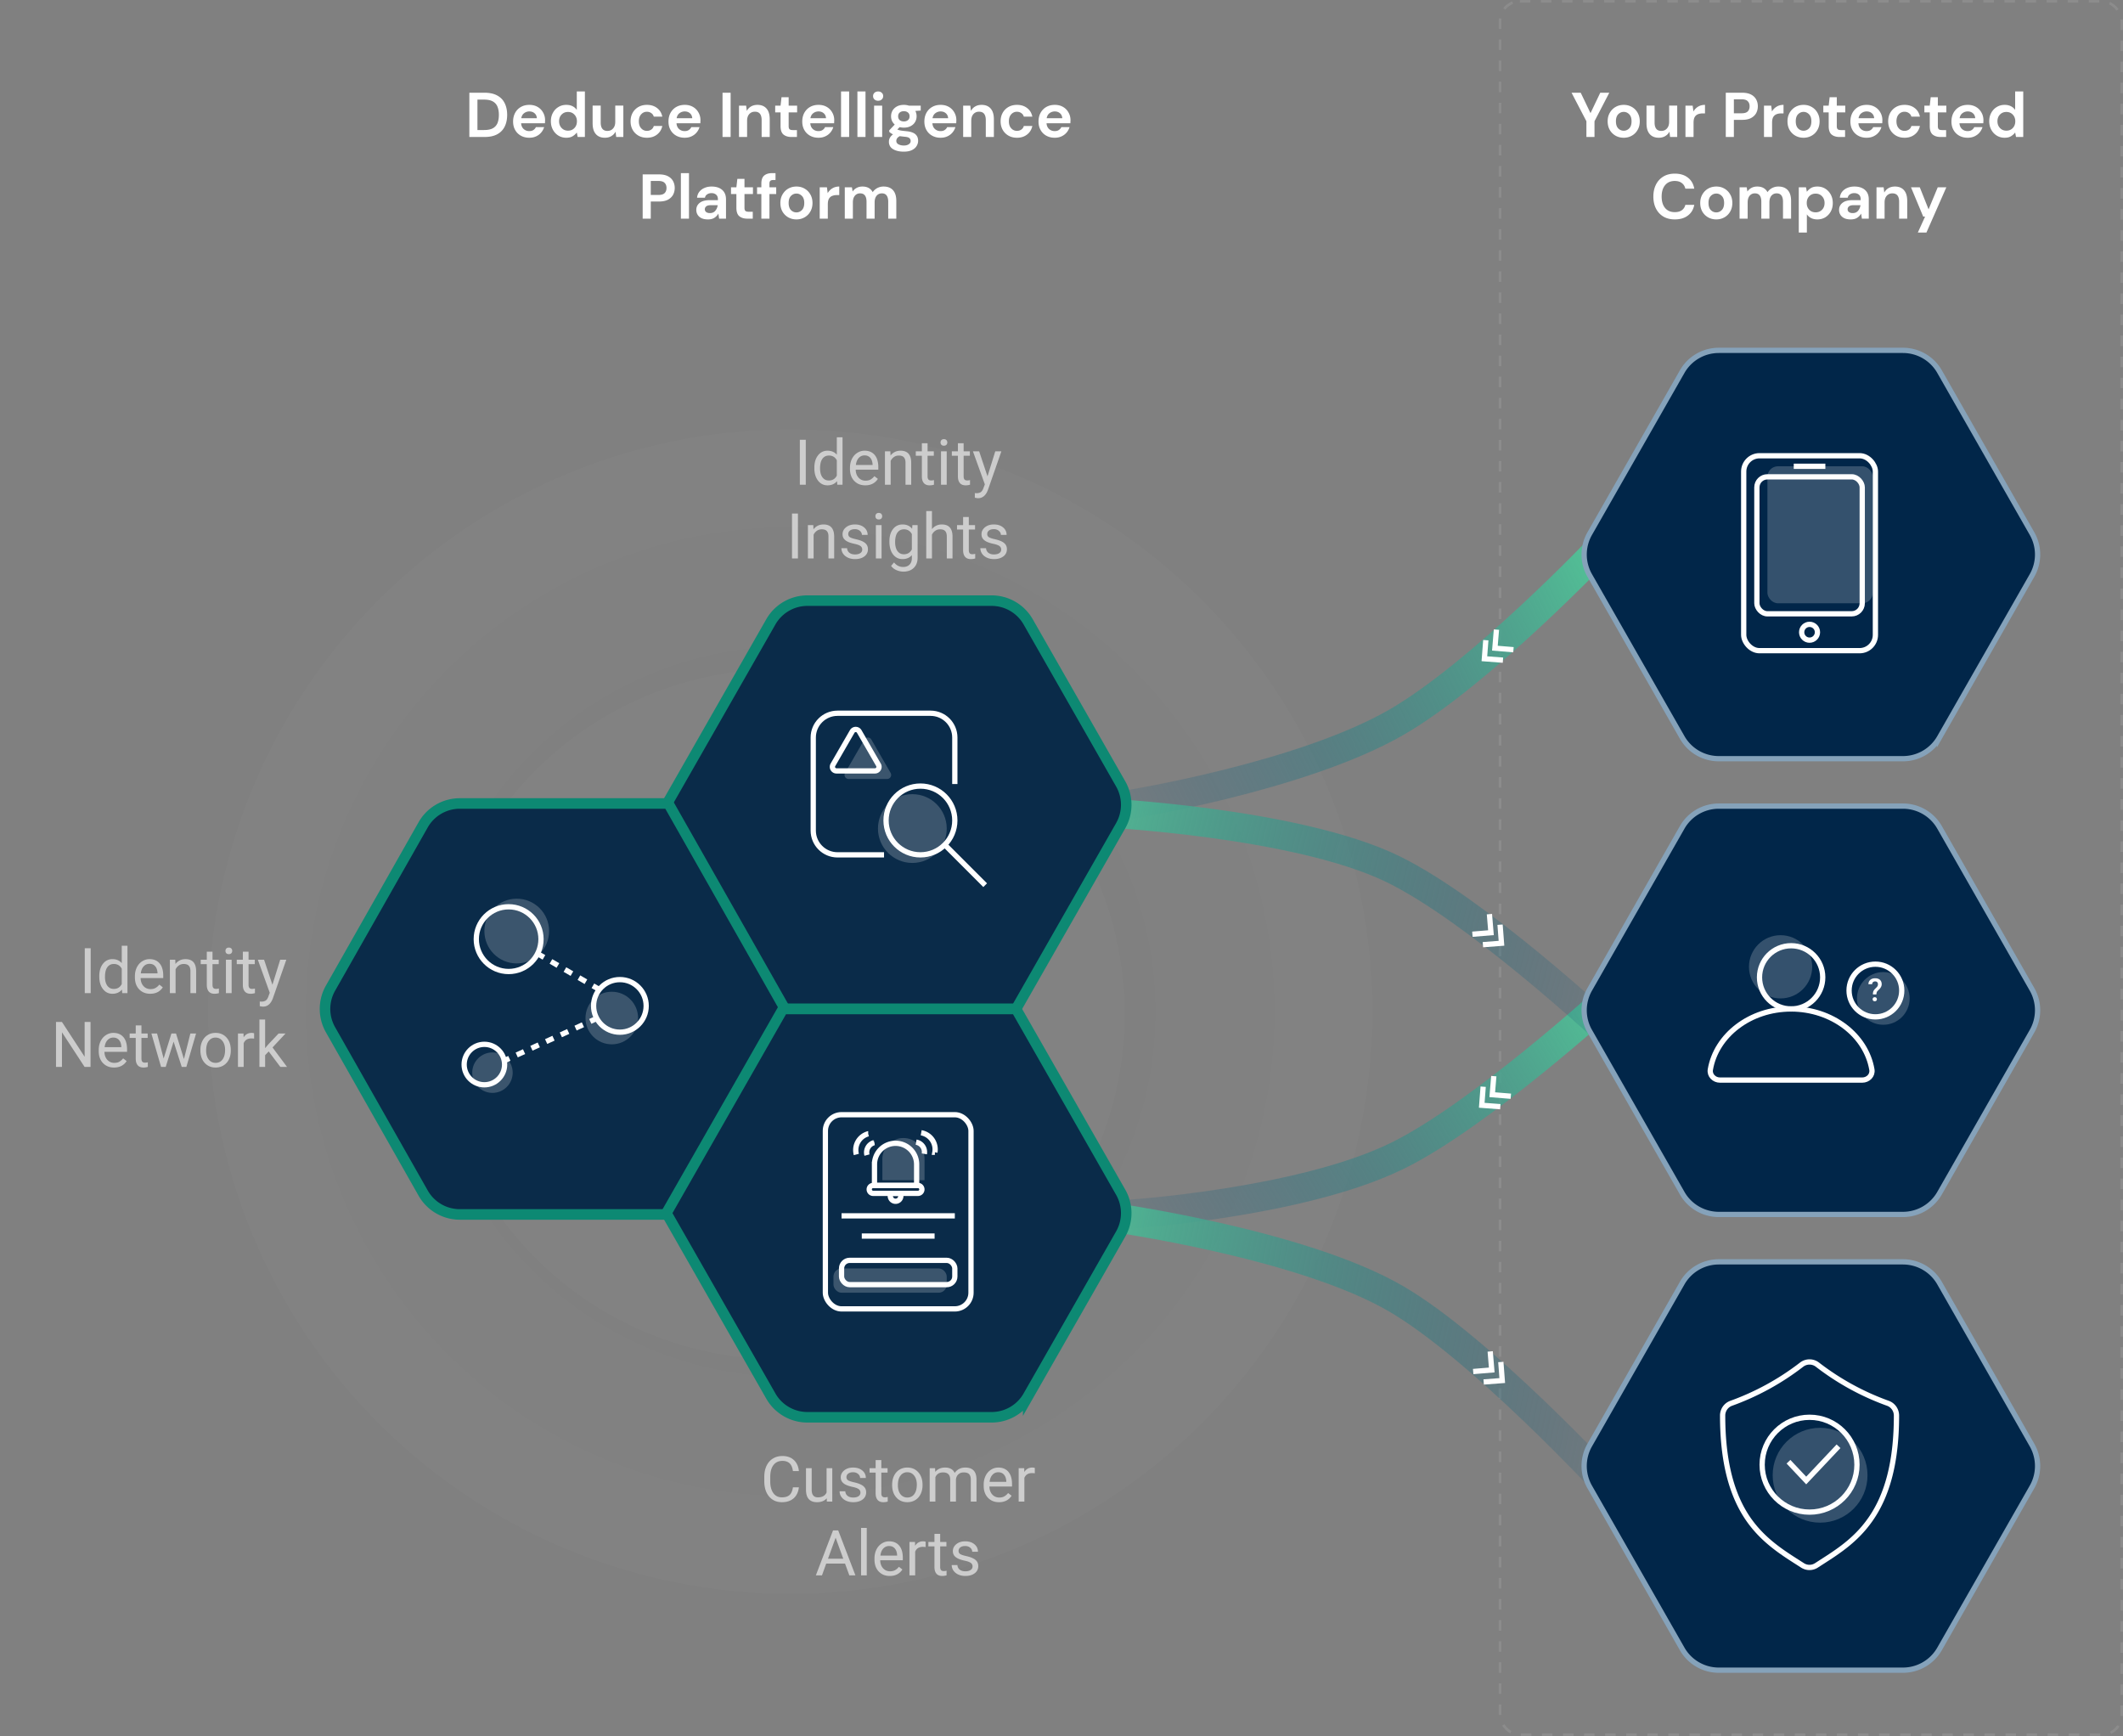 <svg xmlns="http://www.w3.org/2000/svg" xmlns:xlink="http://www.w3.org/1999/xlink" width="806" height="659" fill="none" xmlns:v="https://vecta.io/nano"><rect width="100%" height="100%" fill="#808080" stroke="none"/><style><![CDATA[.B{stroke-width:2}.C{stroke:#fff}.D{fill:#fff}.E{fill-opacity:.2}.F{fill:#0a2b49}.G{stroke:#0d8973}.H{stroke-width:4}.I{fill:#023361}.J{fill-opacity:.25}.K{stroke:#85a2ba}.L{fill:#012649}]]></style><rect x="569.5" y=".5" width="236" height="658" rx="7.5" stroke-opacity=".1" stroke-dasharray="4 4" class="C"/><g class="D"><path d="M178.191 52V35.2h5.736c1.968 0 3.584.352 4.848 1.056 1.28.688 2.224 1.664 2.832 2.928.624 1.248.936 2.72.936 4.416s-.312 3.176-.936 4.44c-.608 1.248-1.552 2.224-2.832 2.928-1.264.688-2.88 1.032-4.848 1.032h-5.736zm3.072-2.64h2.52c1.408 0 2.52-.224 3.336-.672.816-.464 1.4-1.12 1.752-1.968.352-.864.528-1.904.528-3.12 0-1.2-.176-2.232-.528-3.096s-.936-1.528-1.752-1.992-1.928-.696-3.336-.696h-2.52V49.36zm19.702 2.928c-1.2 0-2.264-.256-3.192-.768s-1.656-1.232-2.184-2.16-.792-2-.792-3.216c0-1.232.256-2.328.768-3.288.528-.96 1.248-1.704 2.16-2.232.928-.544 2.016-.816 3.264-.816 1.168 0 2.2.256 3.096.768s1.592 1.216 2.088 2.112c.512.88.768 1.864.768 2.952l-.024.552-.024.6h-9.048c.064.928.384 1.656.96 2.184.592.528 1.304.792 2.136.792.624 0 1.144-.136 1.56-.408.432-.288.752-.656.96-1.104h3.12a5.68 5.68 0 0 1-1.128 2.064c-.512.608-1.152 1.088-1.92 1.44-.752.352-1.608.528-2.568.528zm.024-9.984a3.23 3.23 0 0 0-1.992.648c-.576.416-.944 1.056-1.104 1.92h5.928c-.048-.784-.336-1.408-.864-1.872s-1.184-.696-1.968-.696zm14.008 9.984c-1.12 0-2.12-.272-3-.816s-1.576-1.288-2.088-2.232-.768-2.016-.768-3.216.256-2.264.768-3.192c.512-.944 1.208-1.68 2.088-2.208.88-.544 1.88-.816 3-.816.896 0 1.68.168 2.352.504a4.24 4.24 0 0 1 1.632 1.416V34.72h3.072V52h-2.736l-.336-1.704c-.384.528-.896.992-1.536 1.392-.624.4-1.44.6-2.448.6zm.648-2.688c.992 0 1.8-.328 2.424-.984.64-.672.96-1.528.96-2.568s-.32-1.888-.96-2.544c-.624-.672-1.432-1.008-2.424-1.008-.976 0-1.784.328-2.424.984s-.96 1.504-.96 2.544.32 1.896.96 2.568 1.448 1.008 2.424 1.008zm21.008-9.504V52h-2.712l-.24-2.016c-.368.704-.904 1.264-1.608 1.68-.688.416-1.504.624-2.448.624-1.472 0-2.616-.464-3.432-1.392s-1.224-2.288-1.224-4.08v-6.72h3.072v6.432c0 1.024.208 1.808.624 2.352s1.064.816 1.944.816c.864 0 1.568-.304 2.112-.912.56-.608.84-1.456.84-2.544v-6.144h3.072zm8.962 12.192c-1.216 0-2.288-.264-3.216-.792a5.85 5.85 0 0 1-2.208-2.208c-.528-.944-.792-2.024-.792-3.24s.264-2.296.792-3.24a5.85 5.85 0 0 1 2.208-2.208c.928-.528 2-.792 3.216-.792 1.52 0 2.8.4 3.84 1.2 1.04.784 1.704 1.872 1.992 3.264h-3.24c-.16-.576-.48-1.024-.96-1.344-.464-.336-1.016-.504-1.656-.504a2.83 2.83 0 0 0-2.16.96c-.592.64-.888 1.528-.888 2.664s.296 2.024.888 2.664a2.83 2.83 0 0 0 2.16.96c.64 0 1.192-.16 1.656-.48.48-.32.8-.776.96-1.368h3.24c-.288 1.344-.952 2.424-1.992 3.24s-2.32 1.224-3.84 1.224zm14.342 0c-1.2 0-2.264-.256-3.192-.768s-1.656-1.232-2.184-2.16-.792-2-.792-3.216c0-1.232.256-2.328.768-3.288.528-.96 1.248-1.704 2.16-2.232.928-.544 2.016-.816 3.264-.816 1.168 0 2.2.256 3.096.768s1.592 1.216 2.088 2.112c.512.88.768 1.864.768 2.952l-.024.552-.024.6h-9.048c.064.928.384 1.656.96 2.184.592.528 1.304.792 2.136.792.624 0 1.144-.136 1.56-.408.432-.288.752-.656.96-1.104h3.12a5.68 5.68 0 0 1-1.128 2.064c-.512.608-1.152 1.088-1.92 1.44-.752.352-1.608.528-2.568.528zm.024-9.984a3.23 3.23 0 0 0-1.992.648c-.576.416-.944 1.056-1.104 1.92h5.928c-.048-.784-.336-1.408-.864-1.872s-1.184-.696-1.968-.696zM274.308 52V35.2h3.072V52h-3.072zm6.256 0V40.096h2.712l.24 2.016a4.21 4.21 0 0 1 1.584-1.68c.704-.416 1.528-.624 2.472-.624 1.472 0 2.616.464 3.432 1.392s1.224 2.288 1.224 4.08V52h-3.072v-6.432c0-1.024-.208-1.808-.624-2.352s-1.064-.816-1.944-.816c-.864 0-1.576.304-2.136.912-.544.608-.816 1.456-.816 2.544V52h-3.072zm19.905 0c-1.248 0-2.248-.304-3-.912s-1.128-1.688-1.128-3.24v-5.184h-2.04v-2.568h2.04l.36-3.192h2.712v3.192h3.216v2.568h-3.216v5.208c0 .576.12.976.36 1.2.256.208.688.312 1.296.312h1.488V52h-2.088zm10.277.288c-1.2 0-2.264-.256-3.192-.768s-1.656-1.232-2.184-2.16-.792-2-.792-3.216c0-1.232.256-2.328.768-3.288.528-.96 1.248-1.704 2.16-2.232.928-.544 2.016-.816 3.264-.816 1.168 0 2.2.256 3.096.768s1.592 1.216 2.088 2.112c.512.88.768 1.864.768 2.952l-.024.552-.024.6h-9.048c.064.928.384 1.656.96 2.184.592.528 1.304.792 2.136.792.624 0 1.144-.136 1.56-.408.432-.288.752-.656.96-1.104h3.12a5.68 5.68 0 0 1-1.128 2.064c-.512.608-1.152 1.088-1.92 1.44-.752.352-1.608.528-2.568.528zm.024-9.984a3.23 3.23 0 0 0-1.992.648c-.576.416-.944 1.056-1.104 1.92h5.928c-.048-.784-.336-1.408-.864-1.872s-1.184-.696-1.968-.696zM319.306 52V34.72h3.072V52h-3.072zm6.211 0V34.72h3.072V52h-3.072zm7.867-13.752c-.56 0-1.024-.168-1.392-.504-.352-.336-.528-.76-.528-1.272s.176-.928.528-1.248c.368-.336.832-.504 1.392-.504s1.016.168 1.368.504c.368.32.552.736.552 1.248s-.184.936-.552 1.272c-.352.336-.808.504-1.368.504zM331.848 52V40.096h3.072V52h-3.072zm11.318-3.552a6.42 6.42 0 0 1-1.608-.192l-.888.888c.272.144.64.264 1.104.36s1.216.192 2.256.288c1.584.144 2.736.52 3.456 1.128s1.08 1.448 1.08 2.52c0 .704-.192 1.368-.576 1.992-.384.64-.976 1.152-1.776 1.536-.8.4-1.824.6-3.072.6-1.696 0-3.064-.32-4.104-.96-1.04-.624-1.56-1.568-1.56-2.832 0-1.072.52-2 1.56-2.784-.32-.144-.6-.296-.84-.456a4.75 4.75 0 0 1-.6-.504v-.552l2.088-2.208c-.928-.816-1.392-1.864-1.392-3.144 0-.8.192-1.528.576-2.184.4-.656.96-1.176 1.68-1.56s1.592-.576 2.616-.576c.672 0 1.296.096 1.872.288h4.512v1.872l-2.04.144c.32.608.48 1.28.48 2.016 0 .8-.192 1.528-.576 2.184s-.944 1.176-1.68 1.56c-.72.384-1.576.576-2.568.576zm0-2.352c.624 0 1.136-.168 1.536-.504.416-.336.624-.816.624-1.44s-.208-1.104-.624-1.44c-.4-.336-.912-.504-1.536-.504-.656 0-1.184.168-1.584.504s-.6.816-.6 1.44.2 1.104.6 1.44.928.504 1.584.504zm-2.88 7.368c0 .592.272 1.032.816 1.32.56.304 1.24.456 2.04.456.768 0 1.392-.16 1.872-.48.48-.304.72-.72.72-1.248a1.39 1.39 0 0 0-.48-1.08c-.304-.288-.92-.464-1.848-.528l-1.824-.216c-.464.256-.8.536-1.008.84-.192.304-.288.616-.288.936zm16.82-1.176c-1.2 0-2.264-.256-3.192-.768s-1.656-1.232-2.184-2.16-.792-2-.792-3.216c0-1.232.256-2.328.768-3.288.528-.96 1.248-1.704 2.16-2.232.928-.544 2.016-.816 3.264-.816 1.168 0 2.2.256 3.096.768s1.592 1.216 2.088 2.112c.512.88.768 1.864.768 2.952l-.024.552-.024.6h-9.048c.064.928.384 1.656.96 2.184.592.528 1.304.792 2.136.792.624 0 1.144-.136 1.56-.408.432-.288.752-.656.96-1.104h3.12a5.68 5.68 0 0 1-1.128 2.064c-.512.608-1.152 1.088-1.92 1.44-.752.352-1.608.528-2.568.528zm.024-9.984a3.23 3.23 0 0 0-1.992.648c-.576.416-.944 1.056-1.104 1.92h5.928c-.048-.784-.336-1.408-.864-1.872s-1.184-.696-1.968-.696zM365.665 52V40.096h2.712l.24 2.016a4.21 4.21 0 0 1 1.584-1.68c.704-.416 1.528-.624 2.472-.624 1.472 0 2.616.464 3.432 1.392s1.224 2.288 1.224 4.08V52h-3.072v-6.432c0-1.024-.208-1.808-.624-2.352s-1.064-.816-1.944-.816c-.864 0-1.576.304-2.136.912-.544.608-.816 1.456-.816 2.544V52h-3.072zm20.434.288c-1.216 0-2.288-.264-3.216-.792a5.85 5.85 0 0 1-2.208-2.208c-.528-.944-.792-2.024-.792-3.24s.264-2.296.792-3.24a5.85 5.85 0 0 1 2.208-2.208c.928-.528 2-.792 3.216-.792 1.52 0 2.8.4 3.84 1.2 1.04.784 1.704 1.872 1.992 3.264h-3.24c-.16-.576-.48-1.024-.96-1.344-.464-.336-1.016-.504-1.656-.504a2.83 2.83 0 0 0-2.16.96c-.592.64-.888 1.528-.888 2.664s.296 2.024.888 2.664a2.83 2.83 0 0 0 2.16.96c.64 0 1.192-.16 1.656-.48.48-.32.8-.776.96-1.368h3.24c-.288 1.344-.952 2.424-1.992 3.24s-2.32 1.224-3.84 1.224zm14.343 0c-1.2 0-2.264-.256-3.192-.768s-1.656-1.232-2.184-2.16-.792-2-.792-3.216c0-1.232.256-2.328.768-3.288.528-.96 1.248-1.704 2.16-2.232.928-.544 2.016-.816 3.264-.816 1.168 0 2.2.256 3.096.768s1.592 1.216 2.088 2.112c.512.88.768 1.864.768 2.952l-.024.552-.024.6h-9.048c.064.928.384 1.656.96 2.184.592.528 1.304.792 2.136.792.624 0 1.144-.136 1.56-.408.432-.288.752-.656.96-1.104h3.12a5.68 5.68 0 0 1-1.128 2.064c-.512.608-1.152 1.088-1.92 1.44-.752.352-1.608.528-2.568.528zm.024-9.984a3.23 3.23 0 0 0-1.992.648c-.576.416-.944 1.056-1.104 1.92h5.928c-.048-.784-.336-1.408-.864-1.872s-1.184-.696-1.968-.696zM243.991 83V66.2h6.216c1.344 0 2.456.224 3.336.672s1.536 1.064 1.968 1.848.648 1.664.648 2.64c0 .928-.208 1.784-.624 2.568-.416.768-1.064 1.392-1.944 1.872-.88.464-2.008.696-3.384.696h-3.144V83h-3.072zm3.072-9h2.952c1.072 0 1.84-.232 2.304-.696.48-.48.72-1.128.72-1.944 0-.832-.24-1.48-.72-1.944-.464-.48-1.232-.72-2.304-.72h-2.952V74zm11.435 9V65.72h3.072V83h-3.072zm10.314.288c-1.024 0-1.864-.16-2.52-.48-.656-.336-1.144-.776-1.464-1.32s-.48-1.144-.48-1.8c0-1.104.432-2 1.296-2.688s2.16-1.032 3.888-1.032h3.024v-.288c0-.816-.232-1.416-.696-1.8s-1.04-.576-1.728-.576c-.624 0-1.168.152-1.632.456-.464.288-.752.72-.864 1.296h-3c.08-.864.368-1.616.864-2.256a4.9 4.9 0 0 1 1.968-1.464c.8-.352 1.696-.528 2.688-.528 1.696 0 3.032.424 4.008 1.272s1.464 2.048 1.464 3.6V83h-2.616l-.288-1.92a4.4 4.4 0 0 1-1.488 1.584c-.624.416-1.432.624-2.424.624zm.696-2.4c.88 0 1.56-.288 2.04-.864.496-.576.808-1.288.936-2.136h-2.616c-.816 0-1.4.152-1.752.456-.352.288-.528.648-.528 1.08 0 .464.176.824.528 1.08s.816.384 1.392.384zM283.7 83c-1.248 0-2.248-.304-3-.912s-1.128-1.688-1.128-3.24v-5.184h-2.04v-2.568h2.04l.36-3.192h2.712v3.192h3.216v2.568h-3.216v5.208c0 .576.12.976.36 1.2.256.208.688.312 1.296.312h1.488V83H283.7zm5.35 0v-9.336h-1.632v-2.568h1.632v-1.392c0-1.44.36-2.464 1.08-3.072.736-.608 1.728-.912 2.975-.912h1.321v2.616h-.84c-.528 0-.904.104-1.128.312s-.336.56-.336 1.056v1.392h2.568v2.568h-2.568V83h-3.072zm13.316.288c-1.152 0-2.192-.264-3.12-.792-.912-.528-1.64-1.256-2.184-2.184-.528-.944-.792-2.032-.792-3.264s.272-2.312.816-3.24c.544-.944 1.272-1.68 2.184-2.208.928-.528 1.968-.792 3.12-.792 1.136 0 2.16.264 3.072.792a5.68 5.68 0 0 1 2.184 2.208c.544.928.816 2.008.816 3.24s-.272 2.32-.816 3.264c-.528.928-1.256 1.656-2.184 2.184s-1.96.792-3.096.792zm0-2.664c.8 0 1.496-.296 2.088-.888.592-.608.888-1.504.888-2.688s-.296-2.072-.888-2.664c-.592-.608-1.28-.912-2.064-.912-.816 0-1.52.304-2.112.912-.576.592-.864 1.48-.864 2.664s.288 2.08.864 2.688c.592.592 1.288.888 2.088.888zM311.208 83V71.096h2.736l.288 2.232c.432-.768 1.016-1.376 1.752-1.824.752-.464 1.632-.696 2.64-.696v3.24h-.864c-.672 0-1.272.104-1.8.312s-.944.568-1.248 1.08c-.288.512-.432 1.224-.432 2.136V83h-3.072zm9.516 0V71.096h2.712l.264 1.608a4.15 4.15 0 0 1 1.512-1.368c.64-.352 1.376-.528 2.208-.528 1.84 0 3.144.712 3.912 2.136.432-.656 1.008-1.176 1.728-1.56a5.11 5.11 0 0 1 2.4-.576c1.552 0 2.744.464 3.576 1.392s1.248 2.288 1.248 4.08V83h-3.072v-6.432c0-1.024-.2-1.808-.6-2.352-.384-.544-.984-.816-1.8-.816-.832 0-1.504.304-2.016.912-.496.608-.744 1.456-.744 2.544V83h-3.072v-6.432c0-1.024-.2-1.808-.6-2.352s-1.016-.816-1.848-.816a2.48 2.48 0 0 0-1.992.912c-.496.608-.744 1.456-.744 2.544V83h-3.072z"/><path d="M602.281 52v-5.976l-5.64-10.824h3.48l3.72 7.752 3.696-7.752h3.432l-5.616 10.824V52h-3.072zm14.163.288c-1.152 0-2.192-.264-3.12-.792-.912-.528-1.64-1.256-2.184-2.184-.528-.944-.792-2.032-.792-3.264s.272-2.312.816-3.24c.544-.944 1.272-1.68 2.184-2.208.928-.528 1.968-.792 3.12-.792 1.136 0 2.16.264 3.072.792a5.68 5.68 0 0 1 2.184 2.208c.544.928.816 2.008.816 3.24s-.272 2.32-.816 3.264c-.528.928-1.256 1.656-2.184 2.184s-1.96.792-3.096.792zm0-2.664c.8 0 1.496-.296 2.088-.888.592-.608.888-1.504.888-2.688s-.296-2.072-.888-2.664c-.592-.608-1.28-.912-2.064-.912-.816 0-1.52.304-2.112.912-.576.592-.864 1.48-.864 2.664s.288 2.08.864 2.688c.592.592 1.288.888 2.088.888zm20.315-9.528V52h-2.712l-.24-2.016c-.368.704-.904 1.264-1.608 1.68-.688.416-1.504.624-2.448.624-1.472 0-2.616-.464-3.432-1.392s-1.224-2.288-1.224-4.08v-6.72h3.072v6.432c0 1.024.208 1.808.624 2.352s1.064.816 1.944.816c.864 0 1.568-.304 2.112-.912.56-.608.84-1.456.84-2.544v-6.144h3.072zM639.888 52V40.096h2.736l.288 2.232c.432-.768 1.016-1.376 1.752-1.824.752-.464 1.632-.696 2.64-.696v3.24h-.864c-.672 0-1.272.104-1.8.312s-.944.568-1.248 1.08c-.288.512-.432 1.224-.432 2.136V52h-3.072zm15.307 0V35.2h6.216c1.344 0 2.456.224 3.336.672s1.536 1.064 1.968 1.848.648 1.664.648 2.64c0 .928-.208 1.784-.624 2.568-.416.768-1.064 1.392-1.944 1.872-.88.464-2.008.696-3.384.696h-3.144V52h-3.072zm3.072-9h2.952c1.072 0 1.84-.232 2.304-.696.48-.48.72-1.128.72-1.944 0-.832-.24-1.48-.72-1.944-.464-.48-1.232-.72-2.304-.72h-2.952V43zm11.434 9V40.096h2.736l.288 2.232c.432-.768 1.016-1.376 1.752-1.824.752-.464 1.632-.696 2.64-.696v3.24h-.864c-.672 0-1.272.104-1.8.312s-.944.568-1.248 1.08c-.288.512-.432 1.224-.432 2.136V52h-3.072zm15.016.288c-1.152 0-2.192-.264-3.12-.792-.912-.528-1.64-1.256-2.184-2.184-.528-.944-.792-2.032-.792-3.264s.272-2.312.816-3.24c.544-.944 1.272-1.68 2.184-2.208.928-.528 1.968-.792 3.12-.792 1.136 0 2.16.264 3.072.792a5.68 5.68 0 0 1 2.184 2.208c.544.928.816 2.008.816 3.24s-.272 2.32-.816 3.264c-.528.928-1.256 1.656-2.184 2.184s-1.96.792-3.096.792zm0-2.664c.8 0 1.496-.296 2.088-.888.592-.608.888-1.504.888-2.688s-.296-2.072-.888-2.664c-.592-.608-1.28-.912-2.064-.912-.816 0-1.52.304-2.112.912-.576.592-.864 1.48-.864 2.664s.288 2.08.864 2.688c.592.592 1.288.888 2.088.888zM698.395 52c-1.248 0-2.248-.304-3-.912s-1.128-1.688-1.128-3.24v-5.184h-2.04v-2.568h2.04l.36-3.192h2.712v3.192h3.216v2.568h-3.216v5.208c0 .576.12.976.36 1.2.256.208.688.312 1.296.312h1.488V52h-2.088zm10.277.288c-1.2 0-2.264-.256-3.192-.768s-1.656-1.232-2.184-2.16-.792-2-.792-3.216c0-1.232.256-2.328.768-3.288.528-.96 1.248-1.704 2.16-2.232.928-.544 2.016-.816 3.264-.816 1.168 0 2.2.256 3.096.768s1.592 1.216 2.088 2.112c.512.88.768 1.864.768 2.952l-.024.552-.024.6h-9.048c.064.928.384 1.656.96 2.184.592.528 1.304.792 2.136.792.624 0 1.144-.136 1.56-.408.432-.288.752-.656.96-1.104h3.12a5.68 5.68 0 0 1-1.128 2.064c-.512.608-1.152 1.088-1.92 1.44-.752.352-1.608.528-2.568.528zm.024-9.984a3.23 3.23 0 0 0-1.992.648c-.576.416-.944 1.056-1.104 1.92h5.928c-.048-.784-.336-1.408-.864-1.872s-1.184-.696-1.968-.696zm14.368 9.984c-1.216 0-2.288-.264-3.216-.792a5.85 5.85 0 0 1-2.208-2.208c-.528-.944-.792-2.024-.792-3.24s.264-2.296.792-3.24a5.85 5.85 0 0 1 2.208-2.208c.928-.528 2-.792 3.216-.792 1.52 0 2.8.4 3.84 1.2 1.04.784 1.704 1.872 1.992 3.264h-3.24c-.16-.576-.48-1.024-.96-1.344-.464-.336-1.016-.504-1.656-.504a2.83 2.83 0 0 0-2.16.96c-.592.64-.888 1.528-.888 2.664s.296 2.024.888 2.664a2.83 2.83 0 0 0 2.16.96c.64 0 1.192-.16 1.656-.48.48-.32.8-.776.96-1.368h3.24c-.288 1.344-.952 2.424-1.992 3.24s-2.32 1.224-3.84 1.224zM736.762 52c-1.248 0-2.248-.304-3-.912s-1.128-1.688-1.128-3.24v-5.184h-2.04v-2.568h2.04l.36-3.192h2.712v3.192h3.216v2.568h-3.216v5.208c0 .576.12.976.36 1.2.256.208.688.312 1.296.312h1.488V52h-2.088zm10.277.288c-1.2 0-2.264-.256-3.192-.768s-1.656-1.232-2.184-2.16-.792-2-.792-3.216c0-1.232.256-2.328.768-3.288.528-.96 1.248-1.704 2.16-2.232.928-.544 2.016-.816 3.264-.816 1.168 0 2.2.256 3.096.768s1.592 1.216 2.088 2.112c.512.88.768 1.864.768 2.952l-.024.552-.024.6h-9.048c.064.928.384 1.656.96 2.184.592.528 1.304.792 2.136.792.624 0 1.144-.136 1.56-.408.432-.288.752-.656.96-1.104h3.12a5.68 5.68 0 0 1-1.128 2.064c-.512.608-1.152 1.088-1.92 1.44-.752.352-1.608.528-2.568.528zm.024-9.984a3.23 3.23 0 0 0-1.992.648c-.576.416-.944 1.056-1.104 1.92h5.928c-.048-.784-.336-1.408-.864-1.872s-1.184-.696-1.968-.696zm14.008 9.984c-1.12 0-2.12-.272-3-.816s-1.576-1.288-2.088-2.232-.768-2.016-.768-3.216.256-2.264.768-3.192c.512-.944 1.208-1.68 2.088-2.208.88-.544 1.88-.816 3-.816.896 0 1.68.168 2.352.504a4.24 4.24 0 0 1 1.632 1.416V34.72h3.072V52h-2.736l-.336-1.704c-.384.528-.896.992-1.536 1.392-.624.4-1.44.6-2.448.6zm.648-2.688c.992 0 1.8-.328 2.424-.984.64-.672.96-1.528.96-2.568s-.32-1.888-.96-2.544c-.624-.672-1.432-1.008-2.424-1.008-.976 0-1.784.328-2.424.984s-.96 1.504-.96 2.544.32 1.896.96 2.568 1.448 1.008 2.424 1.008zM635.861 83.288c-1.696 0-3.152-.36-4.368-1.08-1.216-.736-2.152-1.752-2.808-3.048-.656-1.312-.984-2.824-.984-4.536s.328-3.224.984-4.536 1.592-2.336 2.808-3.072 2.672-1.104 4.368-1.104c2.016 0 3.664.504 4.944 1.512 1.296.992 2.104 2.392 2.424 4.2h-3.384c-.208-.912-.656-1.624-1.344-2.136-.672-.528-1.568-.792-2.688-.792-1.552 0-2.768.528-3.648 1.584s-1.32 2.504-1.32 4.344.44 3.288 1.32 4.344c.88 1.04 2.096 1.56 3.648 1.56 1.12 0 2.016-.24 2.688-.72.688-.496 1.136-1.176 1.344-2.04h3.384c-.32 1.728-1.128 3.08-2.424 4.056-1.28.976-2.928 1.464-4.944 1.464zm15.727 0c-1.152 0-2.192-.264-3.12-.792-.912-.528-1.64-1.256-2.184-2.184-.528-.944-.792-2.032-.792-3.264s.272-2.312.816-3.24c.544-.944 1.272-1.68 2.184-2.208.928-.528 1.968-.792 3.12-.792 1.136 0 2.16.264 3.072.792a5.68 5.68 0 0 1 2.184 2.208c.544.928.816 2.008.816 3.24s-.272 2.32-.816 3.264c-.528.928-1.256 1.656-2.184 2.184s-1.96.792-3.096.792zm0-2.664c.8 0 1.496-.296 2.088-.888.592-.608.888-1.504.888-2.688s-.296-2.072-.888-2.664c-.592-.608-1.28-.912-2.064-.912-.816 0-1.52.304-2.112.912-.576.592-.864 1.48-.864 2.664s.288 2.08.864 2.688c.592.592 1.288.888 2.088.888zM660.431 83V71.096h2.712l.264 1.608a4.15 4.15 0 0 1 1.512-1.368c.64-.352 1.376-.528 2.208-.528 1.84 0 3.144.712 3.912 2.136.432-.656 1.008-1.176 1.728-1.56a5.11 5.11 0 0 1 2.4-.576c1.552 0 2.744.464 3.576 1.392s1.248 2.288 1.248 4.08V83h-3.072v-6.432c0-1.024-.2-1.808-.6-2.352-.384-.544-.984-.816-1.8-.816-.832 0-1.504.304-2.016.912-.496.608-.744 1.456-.744 2.544V83h-3.072v-6.432c0-1.024-.2-1.808-.6-2.352s-1.016-.816-1.848-.816a2.48 2.48 0 0 0-1.992.912c-.496.608-.744 1.456-.744 2.544V83h-3.072zm22.477 5.28V71.096h2.736l.336 1.704c.384-.528.888-.992 1.512-1.392.64-.4 1.464-.6 2.472-.6 1.12 0 2.12.272 3 .816s1.576 1.288 2.088 2.232.768 2.016.768 3.216-.256 2.272-.768 3.216c-.512.928-1.208 1.664-2.088 2.208-.88.528-1.88.792-3 .792-.896 0-1.68-.168-2.352-.504a4.24 4.24 0 0 1-1.632-1.416v6.912h-3.072zm6.408-7.68c.976 0 1.784-.328 2.424-.984s.96-1.504.96-2.544-.32-1.896-.96-2.568-1.448-1.008-2.424-1.008c-.992 0-1.808.336-2.448 1.008-.624.656-.936 1.504-.936 2.544s.312 1.896.936 2.568c.64.656 1.456.984 2.448.984zm13.352 2.688c-1.024 0-1.864-.16-2.52-.48-.656-.336-1.144-.776-1.464-1.32s-.48-1.144-.48-1.8c0-1.104.432-2 1.296-2.688s2.16-1.032 3.888-1.032h3.024v-.288c0-.816-.232-1.416-.696-1.8s-1.04-.576-1.728-.576c-.624 0-1.168.152-1.632.456-.464.288-.752.72-.864 1.296h-3c.08-.864.368-1.616.864-2.256a4.9 4.9 0 0 1 1.968-1.464c.8-.352 1.696-.528 2.688-.528 1.696 0 3.032.424 4.008 1.272s1.464 2.048 1.464 3.6V83h-2.616l-.288-1.92a4.4 4.4 0 0 1-1.488 1.584c-.624.416-1.432.624-2.424.624zm.696-2.4c.88 0 1.56-.288 2.04-.864.496-.576.808-1.288.936-2.136h-2.616c-.816 0-1.4.152-1.752.456-.352.288-.528.648-.528 1.08 0 .464.176.824.528 1.08s.816.384 1.392.384zM712.415 83V71.096h2.712l.24 2.016a4.21 4.21 0 0 1 1.584-1.68c.704-.416 1.528-.624 2.472-.624 1.472 0 2.616.464 3.432 1.392s1.224 2.288 1.224 4.08V83h-3.072v-6.432c0-1.024-.208-1.808-.624-2.352s-1.064-.816-1.944-.816c-.864 0-1.576.304-2.136.912-.544.608-.816 1.456-.816 2.544V83h-3.072zm15.692 5.28l2.76-6.072h-.72l-4.632-11.112h3.336l3.336 8.376 3.48-8.376h3.264l-7.56 17.184h-3.264z"/></g><circle cx="300" cy="384" r="221" fill="url(#A)" fill-opacity=".02"/><circle cx="296" cy="385" r="131" fill="url(#B)" fill-opacity=".02"/><g stroke-width="11"><path d="M428 305.5s65.88-10.491 102-31.25c31.971-18.375 77.5-66.25 77.5-66.25" stroke="url(#C)"/><path d="M427.5 461s66.042-4.152 103-22.25c31.307-15.331 80.5-60.25 80.5-60.25" stroke="url(#D)"/><path d="M418 308.5s74.38 3.563 111 21.5c31.564 15.46 79.5 60 79.5 60" stroke="url(#E)"/><path d="M421.5 462s72.429 9.982 108.5 31c32.028 18.662 80 70.5 80 70.5" stroke="url(#F)"/></g><path d="M425.47 297.567a16 16 0 0 1 0 15.866L385.75 383h-88.5L253 305.5l39.644-69.433A16 16 0 0 1 306.539 228h69.922a16 16 0 0 1 13.895 8.067l35.114 61.5z" class="F G H"/><path d="M362.5 297.625v-17.661c0-5.089-4.125-9.214-9.214-9.214h-35.322c-5.089 0-9.214 4.125-9.214 9.214v35.322c0 5.089 4.125 9.214 9.214 9.214h17.661" class="B C"/><path d="M328.152 280.732a1.54 1.54 0 0 1 2.66 0l7.315 12.67a1.54 1.54 0 0 1-1.33 2.303h-14.63a1.54 1.54 0 0 1-1.33-2.303l7.315-12.67z" class="D E"/><path d="M323.545 277.661a1.54 1.54 0 0 1 2.66 0l7.315 12.669a1.54 1.54 0 0 1-1.33 2.304h-14.63a1.54 1.54 0 0 1-1.33-2.304l7.315-12.669z" class="B C"/><circle cx="346.375" cy="314.518" r="13.054" class="D E"/><g class="B C"><circle cx="349.446" cy="311.446" r="13.054"/><path d="M358.661 320.661l15.357 15.357"/></g><path d="M298 383l-44.25 78h-79.182a16 16 0 0 1-13.916-8.105l-35.173-62a16 16 0 0 1 0-15.79l35.173-62A16 16 0 0 1 174.568 305h79.182L298 383z" class="F G H"/><circle cx="196.179" cy="353.429" r="12.286" class="D E"/><circle cx="193.107" cy="356.5" r="12.286" class="B C"/><circle cx="232.268" cy="386.446" r="9.982" class="D E"/><circle cx="235.339" cy="381.839" r="9.982" class="B C"/><circle cx="186.964" cy="407.179" r="7.679" class="D E"/><g class="B C"><circle cx="183.893" cy="404.107" r="7.679"/><path d="M203.857 361.875l23.804 13.821m-.768 10.75l-35.321 16.125" stroke-dasharray="3.07 3.07"/></g><path d="M425.47 452.567a16 16 0 0 1 0 15.866l-35.114 61.5A16 16 0 0 1 376.461 538h-69.922a16 16 0 0 1-13.895-8.067L253 460.5l44.25-77.5h88.5l39.72 69.567z" class="F G H"/><g class="B C"><rect x="313.357" y="423.143" width="55.286" height="73.714" rx="6.143"/><path d="M319.5 461.536h43"/></g><path d="M335 440a8 8 0 0 1 8-8h0a8 8 0 0 1 8 8v8h-16v-8z" class="D E"/><g class="B C"><path d="M332.001 442a8 8 0 0 1 8-8h0a8 8 0 0 1 8 8v8h-16v-8z"/><path d="M330.001 451.5a1.5 1.5 0 0 1 1.5-1.5h17a1.5 1.5 0 0 1 1.5 1.5h0a1.5 1.5 0 0 1-1.5 1.5h-17a1.5 1.5 0 0 1-1.5-1.5h0z"/><path d="M338.001 453h4v1a2 2 0 0 1-2 2h0a2 2 0 0 1-2-2v-1zm12.926-14.994a3.84 3.84 0 0 0-3.117-4.446m7.12 3.849a6.4 6.4 0 0 0-5.196-7.409m-17.88 3.755a3.84 3.84 0 0 0-2.699 4.711m.458-8.081a6.4 6.4 0 0 0-4.498 7.852m2.063 30.977h27.643"/></g><rect x="316.428" y="481.5" width="43" height="9.214" rx="3.071" class="D E"/><rect x="319.5" y="478.429" width="43" height="9.214" rx="3.071" class="B C"/><use xlink:href="#G" class="I"/><use xlink:href="#G" fill="#000" class="J"/><use xlink:href="#G" class="B K"/><path d="M644 167h86v86h-86z" class="L"/><g class="B C"><rect x="662" y="173" width="50" height="74" rx="6"/><path d="M681 177h12"/><circle cx="687" cy="240" r="3"/></g><rect x="671" y="177" width="40" height="52" rx="4" class="D E"/><rect x="667" y="181" width="40" height="52" rx="4" class="B C"/><use xlink:href="#H" class="I"/><use xlink:href="#H" fill="#000" class="J"/><use xlink:href="#H" class="B K"/><path d="M644 340h86v86h-86z" class="L"/><circle cx="676" cy="367" r="12" class="D E"/><g class="B C"><circle cx="680" cy="371" r="12"/><path d="M680 383c-15.567 0-28.455 9.994-30.665 23.018-.37 2.178 1.456 3.982 3.665 3.982h54c2.209 0 4.035-1.804 3.665-3.982C708.455 392.994 695.567 383 680 383z"/></g><circle cx="715" cy="379" r="10" class="D E"/><circle cx="712" cy="376" r="10" class="B C"/><path d="M711.051 377.492c0-.519.064-.933.193-1.242s.383-.646.762-1.014.625-.634.726-.791c.157-.238.235-.496.235-.773 0-.367-.092-.647-.276-.838s-.445-.293-.796-.293c-.336 0-.608.096-.815.287s-.305.443-.305.768h-1.423c.007-.692.242-1.239.703-1.641s1.078-.603 1.84-.603c.785 0 1.396.199 1.834.597s.662.955.662 1.67c0 .637-.297 1.264-.891 1.881l-.721.709c-.258.293-.39.721-.398 1.283h-1.33zm-.1 1.822c0-.23.072-.416.217-.556s.34-.217.586-.217.447.074.592.223.216.328.216.55c0 .215-.07.395-.21.54s-.34.216-.598.216-.457-.072-.598-.216a.76.76 0 0 1-.205-.54z" class="D"/><use xlink:href="#I" class="I"/><use xlink:href="#I" fill="#000" class="J"/><use xlink:href="#I" class="B K"/><path d="M644 513h86v86h-86z" class="L"/><path d="M716.766 532.695c-9.645-3.465-18.697-8.428-26.829-14.71a4.91 4.91 0 0 0-5.899 0 98.11 98.11 0 0 1-26.804 14.71c-1.945.705-3.24 2.572-3.234 4.661 0 17.178 3.3 30.136 9.966 39.609 5.453 7.705 12.375 12.158 18.538 16.086l1.823 1.167c1.609 1.043 3.671 1.043 5.28 0l1.823-1.176c6.13-3.927 13.085-8.338 18.538-16.085C716.7 567.492 720 554.534 720 537.373c.011-2.094-1.285-3.968-3.234-4.678z" class="B C"/><circle cx="691" cy="560" r="18" class="D E"/><g class="B C"><circle cx="687" cy="556" r="18"/><path d="M679 554.871L685.729 562L698 549"/></g><g class="D"><path d="M34.434 377h-2.25v-17.062h2.25V377zm3.258-6.445c0-1.946.461-3.508 1.383-4.688.922-1.187 2.129-1.781 3.621-1.781 1.484 0 2.66.508 3.527 1.523V359h2.168v18h-1.992l-.105-1.359c-.867 1.062-2.074 1.593-3.621 1.593-1.469 0-2.668-.601-3.598-1.804-.922-1.203-1.383-2.774-1.383-4.711v-.164zm2.168.246c0 1.437.297 2.562.891 3.375s1.414 1.219 2.461 1.219c1.375 0 2.379-.618 3.012-1.852v-5.824c-.649-1.196-1.645-1.793-2.988-1.793-1.062 0-1.891.41-2.484 1.23s-.891 2.035-.891 3.645zm17.168 6.433c-1.719 0-3.117-.562-4.195-1.687-1.078-1.133-1.617-2.645-1.617-4.535v-.399c0-1.258.238-2.379.715-3.363.484-.992 1.156-1.766 2.016-2.32.867-.563 1.805-.844 2.813-.844 1.648 0 2.93.543 3.844 1.629s1.371 2.64 1.371 4.664v.902h-8.59c.031 1.25.394 2.262 1.09 3.035.703.766 1.594 1.149 2.672 1.149.766 0 1.414-.156 1.945-.469a4.9 4.9 0 0 0 1.395-1.242l1.324 1.031c-1.062 1.633-2.656 2.449-4.781 2.449zm-.269-11.367c-.875 0-1.609.321-2.203.961-.594.633-.961 1.524-1.102 2.672h6.352v-.164c-.062-1.102-.359-1.953-.891-2.555-.531-.609-1.25-.914-2.156-.914zm9.785-1.547l.07 1.594c.969-1.219 2.234-1.828 3.797-1.828 2.68 0 4.031 1.512 4.055 4.535V377h-2.168v-8.391c-.008-.914-.219-1.589-.633-2.027-.406-.437-1.043-.656-1.91-.656-.703 0-1.32.187-1.852.562a3.81 3.81 0 0 0-1.242 1.477V377h-2.168v-12.68h2.051zm14.133-3.07v3.07h2.367v1.676h-2.367v7.863c0 .508.105.891.316 1.149.211.25.57.375 1.078.375.25 0 .594-.047 1.031-.141V377c-.57.156-1.125.234-1.664.234-.969 0-1.699-.293-2.191-.879s-.738-1.417-.738-2.496v-7.863H76.2v-1.676h2.309v-3.07h2.168zM87.941 377h-2.168v-12.68h2.168V377zm-2.344-16.043a1.31 1.31 0 0 1 .316-.891c.219-.242.539-.363.961-.363s.742.121.961.363.328.539.328.891-.109.645-.328.879-.539.352-.961.352-.742-.118-.961-.352c-.211-.234-.316-.527-.316-.879zm8.766.293v3.07h2.367v1.676h-2.367v7.863c0 .508.106.891.316 1.149.211.25.57.375 1.078.375.25 0 .594-.047 1.031-.141V377c-.57.156-1.125.234-1.664.234-.969 0-1.699-.293-2.191-.879s-.738-1.417-.738-2.496v-7.863h-2.309v-1.676h2.309v-3.07h2.168zm9.059 12.574l2.953-9.504h2.32l-5.097 14.637c-.789 2.109-2.043 3.164-3.762 3.164l-.41-.035-.809-.152v-1.758l.586.047c.734 0 1.305-.149 1.711-.446.414-.297.754-.839 1.02-1.629l.48-1.289-4.523-12.539h2.367l3.164 9.504zM34.375 405h-2.262l-8.59-13.148V405h-2.262v-17.062h2.262l8.613 13.207v-13.207h2.238V405zm8.918.234c-1.719 0-3.117-.562-4.195-1.687-1.078-1.133-1.617-2.645-1.617-4.535v-.399c0-1.258.238-2.379.715-3.363.484-.992 1.156-1.766 2.016-2.32.867-.563 1.805-.844 2.813-.844 1.648 0 2.93.543 3.844 1.629s1.371 2.64 1.371 4.664v.902h-8.59c.031 1.25.395 2.262 1.09 3.035.703.766 1.594 1.149 2.672 1.149.766 0 1.414-.156 1.945-.469a4.9 4.9 0 0 0 1.395-1.242l1.324 1.031c-1.062 1.633-2.656 2.449-4.781 2.449zm-.27-11.367c-.875 0-1.609.321-2.203.961-.594.633-.961 1.524-1.102 2.672h6.352v-.164c-.062-1.102-.359-1.953-.891-2.555-.531-.609-1.25-.914-2.156-.914zm10.676-4.617v3.07h2.367v1.676h-2.367v7.863c0 .508.105.891.316 1.149.211.25.57.375 1.078.375.25 0 .594-.047 1.031-.141V405c-.57.156-1.125.234-1.664.234-.969 0-1.699-.293-2.191-.879s-.738-1.417-.738-2.496v-7.863h-2.308v-1.676h2.308v-3.07h2.168zm16.137 12.762l2.438-9.692h2.168L70.75 405h-1.758l-3.082-9.609-3 9.609h-1.758l-3.68-12.68h2.156l2.496 9.492 2.953-9.492h1.746l3.012 9.692zm6.246-3.469c0-1.242.242-2.359.727-3.352.492-.992 1.172-1.757 2.039-2.296.875-.54 1.871-.809 2.988-.809 1.727 0 3.121.598 4.184 1.793 1.07 1.195 1.606 2.785 1.606 4.769v.153c0 1.234-.238 2.344-.715 3.328-.469.976-1.145 1.738-2.027 2.285-.875.547-1.883.82-3.023.82-1.719 0-3.113-.597-4.184-1.793-1.062-1.195-1.594-2.777-1.594-4.746v-.152zm2.18.258c0 1.406.324 2.535.973 3.387.656.851 1.531 1.277 2.625 1.277 1.102 0 1.977-.43 2.625-1.289.648-.867.973-2.078.973-3.633 0-1.391-.332-2.516-.996-3.375-.656-.867-1.531-1.301-2.625-1.301a3.11 3.11 0 0 0-2.59 1.278c-.656.851-.984 2.07-.984 3.656zm18.211-4.535c-.328-.055-.684-.082-1.067-.082-1.422 0-2.387.605-2.894 1.816v9h-2.168v-12.68h2.109l.035 1.465c.711-1.133 1.719-1.699 3.023-1.699.422 0 .742.055.961.164v2.016zm5.543 4.863l-1.36 1.418V405h-2.168v-18h2.168v10.887l1.16-1.395 3.95-4.172h2.636l-4.933 5.297 5.508 7.383h-2.543l-4.418-5.871zm201.285 165.457c-.211 1.805-.879 3.199-2.004 4.184-1.117.976-2.606 1.464-4.465 1.464-2.016 0-3.633-.722-4.852-2.168-1.21-1.445-1.816-3.378-1.816-5.8v-1.641c0-1.586.281-2.98.844-4.184.57-1.203 1.375-2.125 2.414-2.765 1.039-.649 2.242-.973 3.609-.973 1.813 0 3.266.508 4.36 1.524 1.093 1.007 1.73 2.406 1.91 4.195h-2.262c-.195-1.36-.621-2.344-1.277-2.953-.649-.61-1.559-.914-2.731-.914-1.437 0-2.566.531-3.386 1.593-.813 1.063-1.219 2.575-1.219 4.536v1.652c0 1.852.386 3.324 1.16 4.418s1.855 1.641 3.246 1.641c1.25 0 2.207-.282 2.871-.844.672-.571 1.117-1.559 1.336-2.965h2.262zm10.57 4.16c-.844.992-2.082 1.488-3.715 1.488-1.351 0-2.383-.39-3.094-1.172-.703-.789-1.058-1.953-1.066-3.492v-8.25h2.168v8.192c0 1.922.781 2.883 2.344 2.883 1.656 0 2.758-.618 3.304-1.852v-9.223h2.168V570h-2.062l-.047-1.254zm12.797-2.109c0-.586-.223-1.039-.668-1.36-.438-.328-1.207-.609-2.309-.843-1.093-.235-1.964-.516-2.613-.844-.64-.328-1.117-.719-1.43-1.172-.304-.453-.457-.992-.457-1.617 0-1.039.438-1.918 1.313-2.637.883-.719 2.008-1.078 3.375-1.078 1.437 0 2.601.371 3.492 1.113.899.742 1.348 1.692 1.348 2.848h-2.18c0-.594-.254-1.106-.762-1.535-.5-.43-1.132-.645-1.898-.645-.789 0-1.406.172-1.852.516a1.62 1.62 0 0 0-.668 1.347c0 .524.207.918.621 1.184s1.161.52 2.239.762c1.086.242 1.965.531 2.636.867s1.168.742 1.489 1.219c.328.468.492 1.043.492 1.722a3.26 3.26 0 0 1-1.359 2.731c-.907.68-2.082 1.019-3.528 1.019-1.015 0-1.914-.179-2.695-.539s-1.395-.859-1.84-1.5c-.437-.648-.656-1.347-.656-2.097h2.168c.039.726.328 1.304.867 1.734.547.422 1.266.633 2.156.633.821 0 1.477-.164 1.969-.492.5-.336.75-.782.75-1.336zm7.934-12.387v3.07h2.367v1.676h-2.367v7.863c0 .508.105.891.316 1.149.211.25.57.375 1.078.375.25 0 .594-.047 1.031-.141V570c-.57.156-1.125.234-1.664.234-.968 0-1.699-.293-2.191-.879s-.738-1.417-.738-2.496v-7.863h-2.309v-1.676h2.309v-3.07h2.168zm4.101 9.293c0-1.242.242-2.359.727-3.352.492-.992 1.172-1.757 2.039-2.296.875-.54 1.871-.809 2.988-.809 1.727 0 3.121.598 4.184 1.793 1.07 1.195 1.605 2.785 1.605 4.769v.153c0 1.234-.238 2.344-.715 3.328-.469.976-1.144 1.738-2.027 2.285-.875.547-1.883.82-3.024.82-1.718 0-3.113-.597-4.183-1.793-1.063-1.195-1.594-2.777-1.594-4.746v-.152zm2.18.258c0 1.406.324 2.535.972 3.387.657.851 1.532 1.277 2.625 1.277 1.102 0 1.977-.43 2.625-1.289.649-.867.973-2.078.973-3.633 0-1.391-.332-2.516-.996-3.375-.656-.867-1.531-1.301-2.625-1.301a3.11 3.11 0 0 0-2.59 1.278c-.656.851-.984 2.07-.984 3.656zm14.121-6.481l.058 1.407c.93-1.094 2.184-1.641 3.762-1.641 1.774 0 2.981.68 3.621 2.039.422-.609.969-1.102 1.641-1.477.68-.375 1.48-.562 2.402-.562 2.782 0 4.196 1.473 4.242 4.418V570h-2.168v-8.367c0-.906-.207-1.582-.621-2.028-.414-.453-1.109-.679-2.086-.679-.804 0-1.472.242-2.003.726-.532.477-.84 1.121-.926 1.934V570h-2.18v-8.309c0-1.843-.902-2.765-2.707-2.765-1.422 0-2.394.605-2.918 1.816V570h-2.168v-12.68h2.051zm24.269 12.914c-1.718 0-3.117-.562-4.195-1.687-1.078-1.133-1.617-2.645-1.617-4.535v-.399c0-1.258.238-2.379.715-3.363.484-.992 1.156-1.766 2.015-2.32a5.07 5.07 0 0 1 2.813-.844c1.648 0 2.93.543 3.844 1.629s1.371 2.64 1.371 4.664v.902h-8.59c.031 1.25.394 2.262 1.09 3.035.703.766 1.593 1.149 2.672 1.149.765 0 1.414-.156 1.945-.469a4.87 4.87 0 0 0 1.394-1.242l1.325 1.031c-1.063 1.633-2.657 2.449-4.782 2.449zm-.269-11.367c-.875 0-1.609.321-2.203.961-.594.633-.961 1.524-1.102 2.672h6.352v-.164c-.063-1.102-.36-1.953-.891-2.555-.531-.609-1.25-.914-2.156-.914zm13.863.399c-.328-.055-.683-.082-1.066-.082-1.422 0-2.387.605-2.895 1.816v9h-2.168v-12.68h2.11l.035 1.465c.711-1.133 1.719-1.699 3.023-1.699.422 0 .742.055.961.164v2.016zm-72.047 34.281h-7.148L312.066 598h-2.32l6.516-17.062h1.968L324.758 598h-2.309l-1.629-4.453zm-6.468-1.852h5.8l-2.906-7.98-2.894 7.98zM329.07 598h-2.168v-18h2.168v18zm8.742.234c-1.718 0-3.117-.562-4.195-1.687-1.078-1.133-1.617-2.645-1.617-4.535v-.399c0-1.258.238-2.379.715-3.363.484-.992 1.156-1.766 2.015-2.32a5.07 5.07 0 0 1 2.813-.844c1.648 0 2.93.543 3.844 1.629s1.371 2.64 1.371 4.664v.902h-8.59c.031 1.25.394 2.262 1.09 3.035.703.766 1.594 1.149 2.672 1.149.765 0 1.414-.156 1.945-.469a4.9 4.9 0 0 0 1.395-1.242l1.324 1.031c-1.063 1.633-2.656 2.449-4.782 2.449zm-.269-11.367c-.875 0-1.609.321-2.203.961-.594.633-.961 1.524-1.102 2.672h6.352v-.164c-.063-1.102-.36-1.953-.891-2.555-.531-.609-1.25-.914-2.156-.914zm13.863.399c-.328-.055-.683-.082-1.066-.082-1.422 0-2.387.605-2.895 1.816v9h-2.168v-12.68h2.11l.035 1.465c.711-1.133 1.719-1.699 3.023-1.699.422 0 .743.055.961.164v2.016zm5.532-5.016v3.07h2.367v1.676h-2.367v7.863c0 .508.105.891.316 1.149.211.25.57.375 1.078.375.25 0 .594-.047 1.031-.141V598c-.57.156-1.125.234-1.664.234-.969 0-1.699-.293-2.191-.879s-.738-1.417-.738-2.496v-7.863h-2.309v-1.676h2.309v-3.07h2.168zm12.292 12.387c0-.586-.222-1.039-.668-1.36-.437-.328-1.207-.609-2.308-.843-1.094-.235-1.965-.516-2.613-.844-.641-.328-1.118-.719-1.43-1.172-.305-.453-.457-.992-.457-1.617 0-1.039.437-1.918 1.312-2.637.883-.719 2.008-1.078 3.375-1.078 1.438 0 2.602.371 3.493 1.113.898.742 1.347 1.692 1.347 2.848h-2.179c0-.594-.254-1.106-.762-1.535-.5-.43-1.133-.645-1.899-.645-.789 0-1.406.172-1.851.516s-.668.793-.668 1.347c0 .524.207.918.621 1.184s1.16.52 2.238.762c1.086.242 1.965.531 2.637.867s1.168.742 1.488 1.219c.328.468.492 1.043.492 1.722a3.26 3.26 0 0 1-1.359 2.731c-.906.68-2.082 1.019-3.527 1.019-1.016 0-1.914-.179-2.696-.539s-1.394-.859-1.839-1.5c-.438-.648-.657-1.347-.657-2.097h2.168c.039.726.328 1.304.867 1.734.547.422 1.266.633 2.157.633.82 0 1.476-.164 1.968-.492.5-.336.75-.782.75-1.336z" fill-opacity=".6"/><path d="M305.914 184h-2.25v-17.062h2.25V184zm3.258-6.445c0-1.946.461-3.508 1.383-4.688.922-1.187 2.129-1.781 3.621-1.781 1.484 0 2.66.508 3.527 1.523V166h2.168v18h-1.992l-.106-1.359c-.867 1.062-2.074 1.593-3.621 1.593-1.468 0-2.668-.601-3.597-1.804-.922-1.203-1.383-2.774-1.383-4.711v-.164zm2.168.246c0 1.437.297 2.562.89 3.375s1.415 1.219 2.461 1.219c1.375 0 2.379-.618 3.012-1.852v-5.824c-.648-1.196-1.644-1.793-2.988-1.793-1.063 0-1.891.41-2.485 1.23s-.89 2.035-.89 3.645zm17.168 6.433c-1.719 0-3.117-.562-4.196-1.687-1.078-1.133-1.617-2.645-1.617-4.535v-.399c0-1.258.239-2.379.715-3.363.485-.992 1.156-1.766 2.016-2.32.867-.563 1.804-.844 2.812-.844 1.649 0 2.93.543 3.844 1.629s1.371 2.64 1.371 4.664v.902h-8.59c.032 1.25.395 2.262 1.09 3.035.703.766 1.594 1.149 2.672 1.149.766 0 1.414-.156 1.945-.469s.996-.726 1.395-1.242l1.324 1.031c-1.062 1.633-2.656 2.449-4.781 2.449zm-.27-11.367c-.875 0-1.609.321-2.203.961-.594.633-.961 1.524-1.101 2.672h6.351v-.164c-.062-1.102-.359-1.953-.89-2.555-.532-.609-1.25-.914-2.157-.914zm9.785-1.547l.071 1.594c.968-1.219 2.234-1.828 3.797-1.828 2.679 0 4.031 1.512 4.054 4.535V184h-2.168v-8.391c-.007-.914-.218-1.589-.632-2.027-.407-.437-1.043-.656-1.911-.656-.703 0-1.32.187-1.851.562a3.82 3.82 0 0 0-1.242 1.477V184h-2.168v-12.68h2.05zm14.133-3.07v3.07h2.367v1.676h-2.367v7.863c0 .508.106.891.317 1.149.211.25.57.375 1.078.375.25 0 .594-.047 1.031-.141V184c-.57.156-1.125.234-1.664.234-.969 0-1.699-.293-2.191-.879s-.739-1.417-.739-2.496v-7.863h-2.308v-1.676h2.308v-3.07h2.168zm7.266 15.75h-2.168v-12.68h2.168V184zm-2.344-16.043a1.31 1.31 0 0 1 .317-.891c.218-.242.539-.363.96-.363s.743.121.961.363a1.28 1.28 0 0 1 .329.891c0 .352-.11.645-.329.879s-.539.352-.961.352-.742-.118-.96-.352c-.211-.234-.317-.527-.317-.879zm8.766.293v3.07h2.367v1.676h-2.367v7.863c0 .508.105.891.316 1.149.211.25.57.375 1.078.375.25 0 .594-.047 1.032-.141V184a6.3 6.3 0 0 1-1.665.234c-.968 0-1.699-.293-2.191-.879s-.738-1.417-.738-2.496v-7.863h-2.309v-1.676h2.309v-3.07h2.168zm9.058 12.574l2.953-9.504h2.321l-5.098 14.637c-.789 2.109-2.043 3.164-3.762 3.164l-.41-.035-.808-.152v-1.758l.586.047c.734 0 1.304-.149 1.711-.446.414-.297.753-.839 1.019-1.629l.481-1.289-4.524-12.539h2.367l3.164 9.504zM302.938 212h-2.25v-17.062h2.25V212zm5.835-12.68l.071 1.594c.968-1.219 2.234-1.828 3.797-1.828 2.679 0 4.031 1.512 4.054 4.535V212h-2.168v-8.391c-.007-.914-.218-1.589-.632-2.027-.407-.437-1.043-.656-1.911-.656-.703 0-1.32.187-1.851.562a3.82 3.82 0 0 0-1.242 1.477V212h-2.168v-12.68h2.05zm18.575 9.317c0-.586-.223-1.039-.668-1.36-.438-.328-1.207-.609-2.309-.843-1.094-.235-1.965-.516-2.613-.844-.641-.328-1.117-.719-1.43-1.172-.305-.453-.457-.992-.457-1.617 0-1.039.438-1.918 1.313-2.637.882-.719 2.007-1.078 3.375-1.078 1.437 0 2.601.371 3.492 1.113.898.742 1.347 1.692 1.347 2.848h-2.179c0-.594-.254-1.106-.762-1.535-.5-.43-1.133-.645-1.898-.645-.789 0-1.407.172-1.852.516s-.668.793-.668 1.347c0 .524.207.918.621 1.184s1.16.52 2.238.762c1.086.242 1.965.531 2.637.867s1.168.742 1.488 1.219c.329.468.493 1.043.493 1.722a3.26 3.26 0 0 1-1.36 2.731c-.906.68-2.082 1.019-3.527 1.019-1.016 0-1.914-.179-2.695-.539s-1.395-.859-1.84-1.5a3.67 3.67 0 0 1-.656-2.097h2.167c.04.726.329 1.304.868 1.734.547.422 1.265.633 2.156.633.82 0 1.476-.164 1.969-.492.5-.336.75-.782.75-1.336zm7.347 3.363h-2.168v-12.68h2.168V212zm-2.343-16.043c0-.352.105-.648.316-.891.219-.242.539-.363.961-.363s.742.121.961.363a1.28 1.28 0 0 1 .328.891c0 .352-.109.645-.328.879s-.539.352-.961.352-.742-.118-.961-.352c-.211-.234-.316-.527-.316-.879zm5.308 9.598c0-1.977.457-3.547 1.371-4.711.914-1.172 2.125-1.758 3.633-1.758 1.547 0 2.754.547 3.621 1.641l.106-1.407h1.98v12.375c0 1.641-.488 2.934-1.465 3.879-.968.946-2.273 1.418-3.914 1.418-.914 0-1.808-.195-2.683-.586s-1.543-.926-2.004-1.605l1.125-1.301c.929 1.148 2.066 1.723 3.41 1.723 1.055 0 1.875-.297 2.461-.891.594-.594.89-1.43.89-2.508v-1.09c-.867 1-2.05 1.5-3.55 1.5-1.485 0-2.688-.597-3.61-1.793-.914-1.195-1.371-2.824-1.371-4.886zm2.18.246c0 1.429.293 2.554.879 3.375.586.812 1.406 1.219 2.461 1.219 1.367 0 2.371-.622 3.011-1.864v-5.789c-.664-1.211-1.66-1.816-2.988-1.816-1.055 0-1.879.41-2.473 1.23s-.89 2.035-.89 3.645zm13.98-4.946c.961-1.179 2.211-1.769 3.75-1.769 2.68 0 4.032 1.512 4.055 4.535V212h-2.168v-8.391c-.008-.914-.219-1.589-.633-2.027-.406-.437-1.043-.656-1.91-.656-.703 0-1.32.187-1.852.562a3.82 3.82 0 0 0-1.242 1.477V212h-2.168v-18h2.168v6.855zm13.992-4.605v3.07h2.368v1.676h-2.368v7.863c0 .508.106.891.317 1.149.211.25.57.375 1.078.375.25 0 .594-.047 1.031-.141V212c-.57.156-1.125.234-1.664.234-.969 0-1.699-.293-2.191-.879s-.738-1.417-.738-2.496v-7.863h-2.309v-1.676h2.309v-3.07h2.167zm12.293 12.387c0-.586-.222-1.039-.667-1.36-.438-.328-1.208-.609-2.309-.843-1.094-.235-1.965-.516-2.613-.844-.641-.328-1.118-.719-1.43-1.172-.305-.453-.457-.992-.457-1.617 0-1.039.437-1.918 1.312-2.637.883-.719 2.008-1.078 3.375-1.078 1.438 0 2.602.371 3.493 1.113.898.742 1.347 1.692 1.347 2.848h-2.179c0-.594-.254-1.106-.762-1.535-.5-.43-1.133-.645-1.899-.645-.789 0-1.406.172-1.851.516s-.668.793-.668 1.347c0 .524.207.918.621 1.184s1.16.52 2.238.762c1.086.242 1.965.531 2.637.867s1.168.742 1.488 1.219c.328.468.492 1.043.492 1.722a3.26 3.26 0 0 1-1.359 2.731c-.906.68-2.082 1.019-3.527 1.019-1.016 0-1.914-.179-2.696-.539s-1.394-.859-1.839-1.5c-.438-.648-.657-1.347-.657-2.097h2.168c.039.726.328 1.304.867 1.734.547.422 1.266.633 2.157.633.82 0 1.476-.164 1.968-.492.5-.336.75-.782.75-1.336z" fill-opacity=".6"/></g><path d="M564.087 243.009l-.537 7.05 7.05.538M568.123 239l-.583 7.047 7.047.583m-5.088 104.379l.538 7.05-7.051.538M565.463 347l.584 7.047-7.047.583m4.087 57.879l-.537 7.05 7.05.538m-2.477-11.597l-.583 7.047 7.047.583m-3.795 100.879l.538 7.05-7.051.538M565.756 513l.584 7.047-7.047.583" class="B C"/><defs><radialGradient id="A" cx="0" cy="0" r="1" gradientTransform="translate(300 384) rotate(90) scale(221)" xlink:href="#J"><stop offset=".476" stop-color="#fff" stop-opacity="0"/><stop offset="1" stop-color="#fff"/></radialGradient><radialGradient id="B" cx="0" cy="0" r="1" gradientTransform="translate(296 453.5) rotate(90) scale(62.5)" xlink:href="#J"><stop stop-color="#fff" stop-opacity="0"/><stop offset="1" stop-color="#fff"/></radialGradient><linearGradient id="C" x1="601" y1="212" x2="397.5" y2="311.5" xlink:href="#J"><stop stop-color="#52bd95"/><stop offset="0" stop-color="#52bd95"/><stop offset="1" stop-color="#0a4376" stop-opacity="0"/></linearGradient><linearGradient id="D" x1="604.355" y1="381.885" x2="413.267" y2="494.764" xlink:href="#J"><stop stop-color="#52bd95"/><stop offset="1" stop-color="#0a4376" stop-opacity="0"/></linearGradient><linearGradient id="E" x1="408" y1="308" x2="650.39" y2="368.268" xlink:href="#J"><stop stop-color="#52bd95"/><stop offset="1" stop-color="#074072" stop-opacity="0"/></linearGradient><linearGradient id="F" x1="411.605" y1="461.377" x2="656.712" y2="509.798" xlink:href="#J"><stop stop-color="#52bd95"/><stop offset="1" stop-color="#074072" stop-opacity="0"/></linearGradient><path id="G" d="M771.47 202.567a16 16 0 0 1 0 15.866l-35.114 61.5A16 16 0 0 1 722.461 288h-69.922a16 16 0 0 1-13.895-8.067l-35.114-61.5a16 16 0 0 1 0-15.866l35.114-61.5A16 16 0 0 1 652.539 133h69.922a16 16 0 0 1 13.895 8.067l35.114 61.5z"/><path id="H" d="M771.47 375.567a16 16 0 0 1 0 15.866l-35.114 61.5A16 16 0 0 1 722.461 461h-69.922a16 16 0 0 1-13.895-8.067l-35.114-61.5a16 16 0 0 1 0-15.866l35.114-61.5A16 16 0 0 1 652.539 306h69.922a16 16 0 0 1 13.895 8.067l35.114 61.5z"/><path id="I" d="M771.47 548.567a16 16 0 0 1 0 15.866l-35.114 61.5A16 16 0 0 1 722.461 634h-69.922a16 16 0 0 1-13.895-8.067l-35.114-61.5a16 16 0 0 1 0-15.866l35.114-61.5A16 16 0 0 1 652.539 479h69.922a16 16 0 0 1 13.895 8.067l35.114 61.5z"/><linearGradient id="J" gradientUnits="userSpaceOnUse"/></defs></svg>